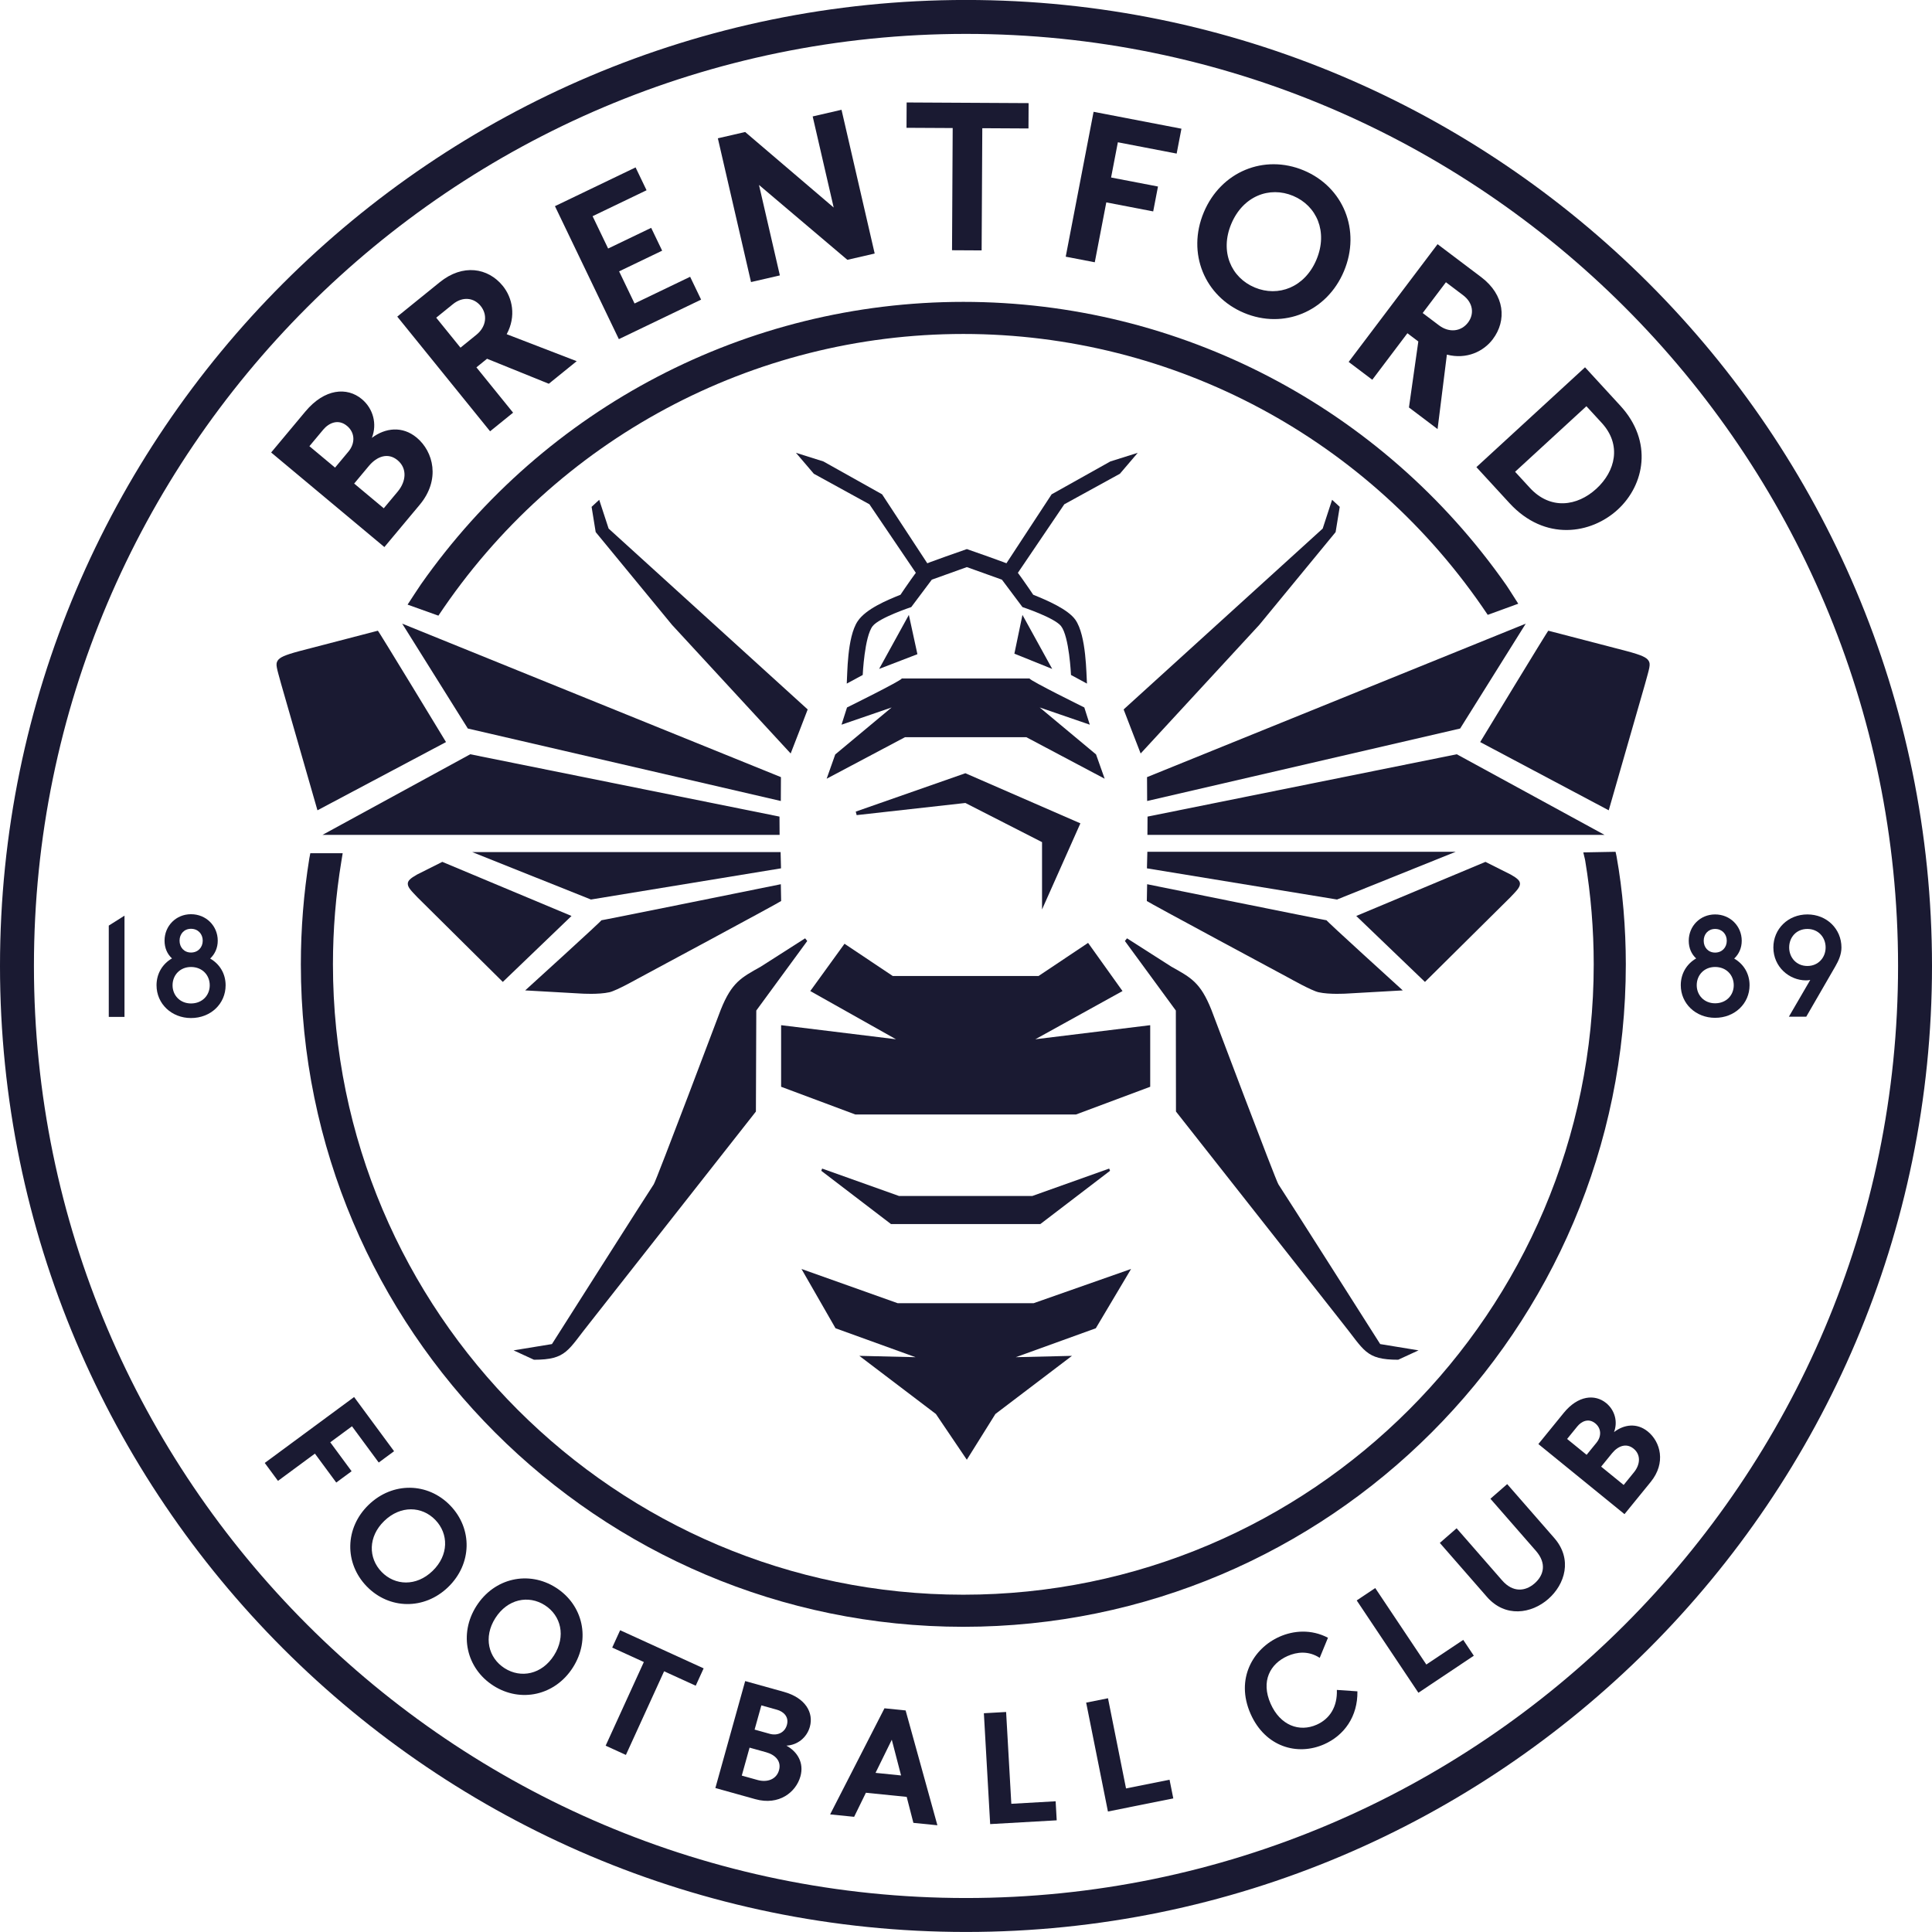 <?xml version="1.0" encoding="UTF-8"?>
<svg xmlns="http://www.w3.org/2000/svg" width="207" height="207" viewBox="0 0 207 207" fill="none">
  <g clip-path="url(#clip0_480_281)">
    <path d="M29.783 158.665L28.366 156.744L37.94 149.682L42.222 155.487L40.578 156.7L37.713 152.816L35.385 154.532L37.671 157.631L36.027 158.844L33.741 155.745L29.783 158.665Z" fill="#1A1A32"></path>
    <path d="M48.017 170.044C45.456 172.521 41.686 172.444 39.285 169.962C36.885 167.48 36.935 163.709 39.495 161.232C42.068 158.744 45.839 158.82 48.239 161.302C50.64 163.785 50.59 167.556 48.017 170.044V170.044ZM41.167 162.961C39.425 164.645 39.452 166.935 40.884 168.416C42.317 169.897 44.604 170 46.346 168.315C48.101 166.619 48.074 164.33 46.642 162.848C45.209 161.367 42.922 161.264 41.167 162.96V162.961Z" fill="#1A1A32"></path>
    <path d="M61.383 178.657C59.471 181.662 55.787 182.469 52.874 180.615C49.961 178.761 49.13 175.083 51.041 172.078C52.963 169.057 56.647 168.251 59.561 170.104C62.474 171.958 63.305 175.636 61.383 178.657V178.657ZM53.07 173.369C51.77 175.413 52.328 177.632 54.067 178.739C55.806 179.846 58.053 179.411 59.354 177.366C60.664 175.307 60.106 173.088 58.366 171.981C56.628 170.875 54.38 171.31 53.07 173.369Z" fill="#1A1A32"></path>
    <path d="M67.062 188.029L64.891 187.037L68.983 178.074L65.594 176.527L66.443 174.668L75.39 178.753L74.541 180.612L71.154 179.066L67.061 188.029L67.062 188.029Z" fill="#1A1A32"></path>
    <path d="M85.76 190.324C85.289 192.013 83.473 193.478 80.931 192.769L76.647 191.574L79.841 180.115L83.986 181.27C86.32 181.921 87.189 183.515 86.771 185.012C86.451 186.162 85.455 186.973 84.257 187.033C85.445 187.683 86.163 188.878 85.76 190.324ZM83.466 189.665C83.738 188.69 83.063 188.014 82.088 187.742L80.311 187.247L79.476 190.242L81.165 190.714C82.193 191 83.189 190.658 83.466 189.665H83.466ZM82.47 185.766C83.306 185.998 84.083 185.633 84.311 184.815C84.564 183.91 83.907 183.37 83.245 183.185L81.574 182.719L80.85 185.314L82.469 185.765L82.47 185.766Z" fill="#1A1A32"></path>
    <path d="M97.145 192.523L92.775 192.08L91.514 194.659L88.942 194.399L94.765 183.032L97.031 183.262L100.435 195.565L97.863 195.305L97.146 192.524L97.145 192.523ZM96.543 190.227L95.549 186.401L93.808 189.949L96.543 190.227H96.543Z" fill="#1A1A32"></path>
    <path d="M107.798 183.427L108.356 193.264L113.104 192.994L113.219 195.034L106.089 195.439L105.415 183.561L107.798 183.427Z" fill="#1A1A32"></path>
    <path d="M118.714 181.956L120.646 191.618L125.309 190.685L125.71 192.688L118.707 194.089L116.374 182.423L118.714 181.955V181.956Z" fill="#1A1A32"></path>
    <path d="M141.879 186.884C139.003 188.159 135.561 187.172 133.994 183.634C132.325 179.865 134.282 176.606 137.092 175.361C138.58 174.702 140.481 174.531 142.282 175.474L141.397 177.626C140.202 176.849 138.957 176.986 137.949 177.433C136.098 178.253 135.064 180.115 136.14 182.545C137.173 184.876 139.218 185.611 141.07 184.791C142.492 184.161 143.297 182.855 143.235 181.063L145.437 181.214C145.482 183.904 144.027 185.932 141.878 186.885L141.879 186.884Z" fill="#1A1A32"></path>
    <path d="M147.347 170.149L152.821 178.342L156.775 175.701L157.909 177.399L151.971 181.367L145.362 171.475L147.347 170.149L147.347 170.149Z" fill="#1A1A32"></path>
    <path d="M159.309 171.088L154.267 165.313L156.065 163.744L160.94 169.327C162.094 170.648 163.422 170.52 164.417 169.652C165.411 168.784 165.74 167.512 164.563 166.164L159.688 160.58L161.485 159.011L166.527 164.786C168.513 167.059 167.677 169.757 165.879 171.328C164.082 172.897 161.284 173.349 159.309 171.089V171.088Z" fill="#1A1A32"></path>
    <path d="M176.55 153.375C177.91 154.482 178.527 156.732 176.86 158.78L174.053 162.229L164.826 154.721L167.542 151.383C169.071 149.504 170.88 149.344 172.086 150.326C173.012 151.079 173.357 152.315 172.932 153.439C174.004 152.609 175.386 152.428 176.55 153.375ZM171.056 154.569C171.604 153.896 171.58 153.038 170.921 152.501C170.191 151.907 169.434 152.294 169.001 152.827L167.905 154.174L169.995 155.874L171.056 154.57V154.569ZM175.029 155.215C174.244 154.575 173.355 154.924 172.715 155.71L171.552 157.14L173.963 159.103L175.07 157.742C175.744 156.915 175.829 155.865 175.029 155.215Z" fill="#1A1A32"></path>
    <path d="M122.908 85.822L156.444 78.056L163.473 66.82L122.896 83.264L122.908 85.822Z" fill="#1A1A32"></path>
    <path d="M122.951 87.493L122.938 89.449H171.91L156.083 80.814L122.951 87.493Z" fill="#1A1A32"></path>
    <path d="M176.628 70.782C176.403 70.44 175.92 70.198 174.296 69.762L165.892 67.576C165.879 67.489 158.59 79.507 158.59 79.507L172.364 86.818L176.245 73.315C176.722 71.573 176.884 71.171 176.628 70.782Z" fill="#1A1A32"></path>
    <path d="M29.749 70.782C29.974 70.44 30.457 70.198 32.081 69.762L40.485 67.576C40.498 67.489 47.787 79.507 47.787 79.507L34.013 86.818L30.131 73.315C29.655 71.573 29.492 71.171 29.749 70.782Z" fill="#1A1A32"></path>
    <path d="M83.516 87.493L83.529 89.449H34.557L50.384 80.814L83.516 87.493Z" fill="#1A1A32"></path>
    <path d="M122.931 91.263L122.886 93.036L143.253 96.377L155.966 91.263H122.931Z" fill="#1A1A32"></path>
    <path d="M122.908 94.738L122.874 96.536C122.871 96.605 138.23 104.852 138.23 104.852C138.23 104.852 140.524 106.144 141.271 106.311C142.436 106.575 144.274 106.455 144.274 106.455L150.297 106.114C150.297 106.114 141.93 98.519 142.133 98.598C142.338 98.678 122.908 94.738 122.908 94.738Z" fill="#1A1A32"></path>
    <path d="M161.869 93.705L159.156 92.343L145.313 98.139L152.674 105.206L161.815 96.147C162.452 95.473 162.88 95.078 162.853 94.653C162.835 94.361 162.58 94.106 161.869 93.705Z" fill="#1A1A32"></path>
    <path d="M44.677 93.705L47.39 92.343L61.233 98.139L53.872 105.206L44.732 96.147C44.094 95.473 43.666 95.078 43.693 94.653C43.711 94.361 43.967 94.106 44.677 93.705Z" fill="#1A1A32"></path>
    <path d="M83.659 85.822L50.124 78.056L43.094 66.82L83.672 83.264L83.659 85.822Z" fill="#1A1A32"></path>
    <path d="M83.636 91.297L83.68 93.036L63.315 96.377L50.601 91.297H83.636Z" fill="#1A1A32"></path>
    <path d="M83.66 94.738L83.694 96.536C83.697 96.605 68.338 104.852 68.338 104.852C68.338 104.852 66.044 106.144 65.297 106.311C64.132 106.575 62.294 106.455 62.294 106.455L56.271 106.114C56.271 106.114 64.638 98.519 64.435 98.598C64.23 98.678 83.66 94.738 83.66 94.738H83.66Z" fill="#1A1A32"></path>
    <path d="M103.499 206.996C46.43 206.996 0 160.565 0 103.493C0 46.421 46.43 -0.004 103.499 -0.004C160.569 -0.004 207 46.424 207 103.493C207 160.562 160.57 206.996 103.499 206.996ZM103.499 3.632C48.435 3.632 3.636 48.43 3.636 103.493C3.636 158.556 48.434 203.359 103.499 203.359C158.564 203.359 203.364 158.56 203.364 103.493C203.364 48.426 158.565 3.632 103.499 3.632Z" fill="#1A1A32"></path>
    <path d="M103.214 174.3C64.076 174.3 32.234 142.458 32.234 103.319C32.234 99.522 32.538 95.716 33.138 91.99C33.138 91.99 33.223 91.579 33.248 91.414L36.716 91.415C36.672 91.66 36.62 92.003 36.58 92.249C35.978 95.885 35.673 99.606 35.673 103.318C35.673 140.561 65.972 170.861 103.213 170.861C140.455 170.861 170.756 140.561 170.756 103.318C170.756 99.592 170.45 95.86 169.843 92.209C169.794 91.913 169.693 91.621 169.64 91.328L173.093 91.263C173.093 91.263 173.161 91.53 173.203 91.761C173.861 95.417 174.195 99.444 174.195 103.318C174.195 142.457 142.353 174.3 103.214 174.3Z" fill="#1A1A32"></path>
    <path d="M46.972 65.963L43.67 64.781C43.994 64.294 44.764 63.086 45.099 62.609C58.429 43.624 80.023 32.343 103.214 32.343C126.405 32.343 148.034 43.643 161.363 62.655C161.666 63.087 162.377 64.244 162.671 64.684L159.4 65.876C146.798 47.032 125.793 35.782 103.214 35.782C80.635 35.782 59.568 47.065 46.972 65.963Z" fill="#1A1A32"></path>
    <path d="M44.65 46.892C46.438 48.386 47.219 51.385 44.972 54.078L41.184 58.614L29.051 48.481L32.716 44.093C34.779 41.622 37.184 41.44 38.77 42.764C39.987 43.781 40.425 45.429 39.842 46.915C41.281 45.831 43.12 45.614 44.65 46.892ZM37.331 48.386C38.07 47.501 38.052 46.359 37.185 45.636C36.226 44.835 35.215 45.336 34.629 46.036L33.151 47.807L35.899 50.101L37.331 48.386ZM42.599 49.311C41.566 48.448 40.379 48.897 39.516 49.929L37.946 51.81L41.117 54.459L42.611 52.671C43.52 51.583 43.65 50.189 42.599 49.311Z" fill="#1A1A32"></path>
    <path d="M58.802 41.117L52.183 38.438L51.044 39.36L54.974 44.215L52.509 46.21L42.564 33.923L47.12 30.235C49.585 28.241 52.288 28.679 53.876 30.639C54.904 31.909 55.327 33.884 54.288 35.807L61.789 38.698L58.801 41.116L58.802 41.117ZM51.499 32.781C50.788 31.903 49.594 31.725 48.53 32.587L46.737 34.038L49.337 37.25L51.036 35.875C52.119 34.998 52.254 33.714 51.499 32.781Z" fill="#1A1A32"></path>
    <path d="M63.492 23.164L65.157 26.628L69.769 24.412L70.945 26.858L66.333 29.074L67.988 32.517L73.943 29.655L75.118 32.102L66.306 36.337L59.459 22.089L68.098 17.937L69.274 20.384L63.493 23.163L63.492 23.164Z" fill="#1A1A32"></path>
    <path d="M76.913 14.818L79.839 14.143L89.324 22.236L87.073 12.475L90.163 11.762L93.716 27.165L90.79 27.839L81.321 19.816L83.557 29.508L80.466 30.221L76.913 14.818Z" fill="#1A1A32"></path>
    <path d="M105.174 26.829L102.003 26.812L102.074 13.719L97.126 13.693L97.14 10.978L110.208 11.049L110.194 13.764L105.246 13.737L105.175 26.829L105.174 26.829Z" fill="#1A1A32"></path>
    <path d="M117.298 28.101L114.184 27.502L117.17 11.979L126.583 13.79L126.07 16.456L119.771 15.244L119.045 19.018L124.07 19.985L123.557 22.651L118.532 21.684L117.298 28.101Z" fill="#1A1A32"></path>
    <path d="M143.997 29.05C142.169 33.416 137.525 35.299 133.293 33.526C129.062 31.754 127.145 27.123 128.974 22.757C130.811 18.371 135.455 16.487 139.688 18.259C143.92 20.032 145.834 24.663 143.997 29.05ZM131.921 23.992C130.677 26.962 131.908 29.743 134.434 30.801C136.96 31.859 139.807 30.785 141.05 27.815C142.303 24.824 141.072 22.043 138.546 20.985C136.02 19.927 133.174 21 131.921 23.992H131.921Z" fill="#1A1A32"></path>
    <path d="M150.959 43.656L151.963 36.587L150.794 35.704L147.03 40.688L144.499 38.777L154.025 26.163L158.703 29.695C161.233 31.606 161.46 34.336 159.939 36.349C158.955 37.653 157.141 38.54 155.023 37.995L154.026 45.972L150.959 43.656ZM157.289 34.557C157.969 33.656 157.853 32.455 156.76 31.63L154.92 30.24L152.43 33.538L154.174 34.855C155.286 35.694 156.565 35.516 157.289 34.557Z" fill="#1A1A32"></path>
    <path d="M169.825 39.353L173.612 43.475C177.14 47.313 176.195 51.966 173.33 54.599C170.482 57.217 165.534 58.045 161.73 53.906L158.186 50.05L169.825 39.353ZM169.972 43.525L162.331 50.547L163.907 52.263C166.118 54.668 168.993 54.246 171.044 52.36C173.078 50.49 173.776 47.664 171.614 45.311L169.972 43.525Z" fill="#1A1A32"></path>
    <path d="M122.213 80.731L134.923 66.952L143.102 57.01L143.543 54.304L142.724 53.549L141.717 56.633L120.389 76.011C120.451 76.199 122.213 80.731 122.213 80.731Z" fill="#1A1A32"></path>
    <path d="M136.973 126.896C136.722 126.56 129.79 108.189 129.79 108.189C128.616 105.254 127.609 104.75 125.512 103.576L120.752 100.535L120.524 100.822L125.983 108.272L125.997 119.094L143.767 141.661C146.2 144.681 146.283 145.686 149.807 145.686L151.988 144.681L147.878 144.008C147.878 144.008 137.224 127.23 136.972 126.894" fill="#1A1A32"></path>
    <path d="M70.042 126.896C70.293 126.56 77.224 108.189 77.224 108.189C78.399 105.254 79.406 104.75 81.502 103.576L86.263 100.535L86.49 100.822L81.031 108.272L80.99 119.094L63.247 141.661C60.815 144.681 60.731 145.686 57.208 145.686L55.026 144.681L59.137 144.008C59.137 144.008 69.791 127.23 70.042 126.894" fill="#1A1A32"></path>
    <path d="M72.004 66.952L84.714 80.731C84.714 80.731 86.476 76.2 86.538 76.012L65.209 56.633L64.201 53.55L63.385 54.305L63.824 57.01L72.004 66.952Z" fill="#1A1A32"></path>
    <path d="M108.661 61.962L114.033 54.03L119.989 50.759L121.903 48.516L118.966 49.44L112.674 52.963L107.349 61.088L108.661 61.962Z" fill="#1A1A32"></path>
    <path d="M99.835 61.088L94.51 52.963L88.219 49.44L85.282 48.516L87.195 50.759L93.151 54.03L98.523 61.962L99.835 61.088Z" fill="#1A1A32"></path>
    <path d="M103.583 60.764L99.835 62.108L97.635 65.044C97.635 65.044 94.213 66.177 93.503 67.078C92.62 68.199 92.435 72.318 92.435 72.318L90.724 73.243C90.797 72.295 90.742 68.275 91.897 66.554C92.778 65.242 95.025 64.306 96.482 63.723C96.774 63.285 98.45 60.796 98.815 60.577C99.179 60.358 103.601 58.828 103.601 58.828H103.583C103.583 58.828 108.005 60.358 108.369 60.577C108.734 60.796 110.41 63.285 110.702 63.723C112.159 64.306 114.431 65.28 115.221 66.408C116.409 68.106 116.387 72.295 116.46 73.243L114.749 72.318C114.749 72.318 114.564 68.199 113.681 67.078C112.971 66.177 109.549 65.044 109.549 65.044L107.349 62.108L103.601 60.764" fill="#1A1A32"></path>
    <path d="M103.434 86.033L91.784 87.334L91.688 86.957L103.434 82.846L115.756 88.215L111.647 97.442V90.229L103.434 86.033Z" fill="#1A1A32"></path>
    <path d="M109.549 65.883L112.736 71.67L108.684 70.036L109.549 65.883Z" fill="#1A1A32"></path>
    <path d="M97.378 65.883L98.294 70.092L94.191 71.67L97.378 65.883Z" fill="#1A1A32"></path>
    <path d="M89.492 80.832L95.533 75.799L90.163 77.645L90.752 75.799C90.752 75.799 96.54 72.947 96.624 72.695H110.304C110.388 72.947 116.176 75.799 116.176 75.799L116.764 77.645L111.394 75.799L117.434 80.832L118.357 83.434L109.968 78.987H96.959L88.57 83.434L89.491 80.832H89.492Z" fill="#1A1A32"></path>
    <path d="M117.408 142.314L108.834 145.414L114.853 145.269L106.651 151.498L103.588 156.399L100.274 151.498L92.071 145.269L98.094 145.414L89.52 142.314L85.874 135.961L96.173 139.626H110.754L121.186 135.961L117.408 142.314Z" fill="#1A1A32"></path>
    <path d="M87.993 125.442L88.087 125.205L96.317 128.139H110.609L118.84 125.205L118.934 125.442L111.461 131.152H95.466L87.993 125.442Z" fill="#1A1A32"></path>
    <path d="M123.237 116.439L115.293 119.406H91.633L83.691 116.439V109.866L83.708 109.843L95.998 111.349L86.815 106.184L90.484 101.116L95.649 104.569H111.278L116.581 101.023L120.269 106.184L110.929 111.349L123.219 109.843L123.237 109.866V116.439Z" fill="#1A1A32"></path>
    <path d="M180.083 105.558C180.083 104.306 180.724 103.268 181.731 102.689C181.228 102.231 180.937 101.575 180.937 100.797C180.937 99.225 182.158 97.974 183.761 97.974C185.378 97.974 186.614 99.225 186.614 100.797C186.614 101.575 186.309 102.231 185.806 102.704C186.813 103.284 187.453 104.306 187.453 105.558C187.453 107.526 185.866 109.052 183.761 109.052C181.685 109.052 180.083 107.526 180.083 105.558ZM185.759 105.558C185.759 104.474 184.966 103.604 183.761 103.604C182.586 103.604 181.792 104.474 181.792 105.558C181.792 106.626 182.586 107.496 183.761 107.496C184.966 107.496 185.759 106.626 185.759 105.558ZM185.011 100.797C185.011 100.079 184.508 99.53 183.761 99.53C183.028 99.53 182.54 100.079 182.54 100.797C182.54 101.514 183.028 102.063 183.761 102.063C184.508 102.063 185.011 101.514 185.011 100.797Z" fill="#1A1A32"></path>
    <path d="M193.956 104.993C193.803 105.024 193.651 105.039 193.498 105.039C191.713 105.039 190.004 103.605 190.004 101.514C190.004 99.531 191.575 97.974 193.651 97.974C195.726 97.974 197.298 99.531 197.298 101.514C197.298 102.262 196.993 102.934 196.641 103.544L193.528 108.931H191.666L193.956 104.994L193.956 104.993ZM195.603 101.514C195.603 100.43 194.825 99.53 193.65 99.53C192.46 99.53 191.697 100.43 191.697 101.514C191.697 102.582 192.46 103.498 193.65 103.498C194.825 103.498 195.603 102.582 195.603 101.514Z" fill="#1A1A32"></path>
    <path d="M11.654 99.171L13.339 98.106V108.953H11.654V99.171Z" fill="#1A1A32"></path>
    <path d="M16.771 105.567C16.771 104.31 17.415 103.268 18.427 102.686C17.921 102.226 17.63 101.568 17.63 100.786C17.63 99.208 18.855 97.951 20.464 97.951C22.089 97.951 23.33 99.208 23.33 100.786C23.33 101.568 23.023 102.226 22.518 102.702C23.53 103.284 24.173 104.31 24.173 105.567C24.173 107.544 22.58 109.076 20.465 109.076C18.381 109.076 16.772 107.544 16.772 105.567L16.771 105.567ZM22.472 105.567C22.472 104.479 21.675 103.606 20.464 103.606C19.285 103.606 18.488 104.479 18.488 105.567C18.488 106.639 19.285 107.513 20.464 107.513C21.675 107.513 22.472 106.639 22.472 105.567ZM21.721 100.786C21.721 100.065 21.215 99.514 20.464 99.514C19.729 99.514 19.239 100.065 19.239 100.786C19.239 101.506 19.729 102.057 20.464 102.057C21.215 102.057 21.721 101.506 21.721 100.786Z" fill="#1A1A32"></path>
  </g>
  <defs>
    <clipPath id="clip0_480_281">
      <rect width="207" height="207" fill="white" transform="translate(0 -0.004)"></rect>
    </clipPath>
  </defs>
</svg>
